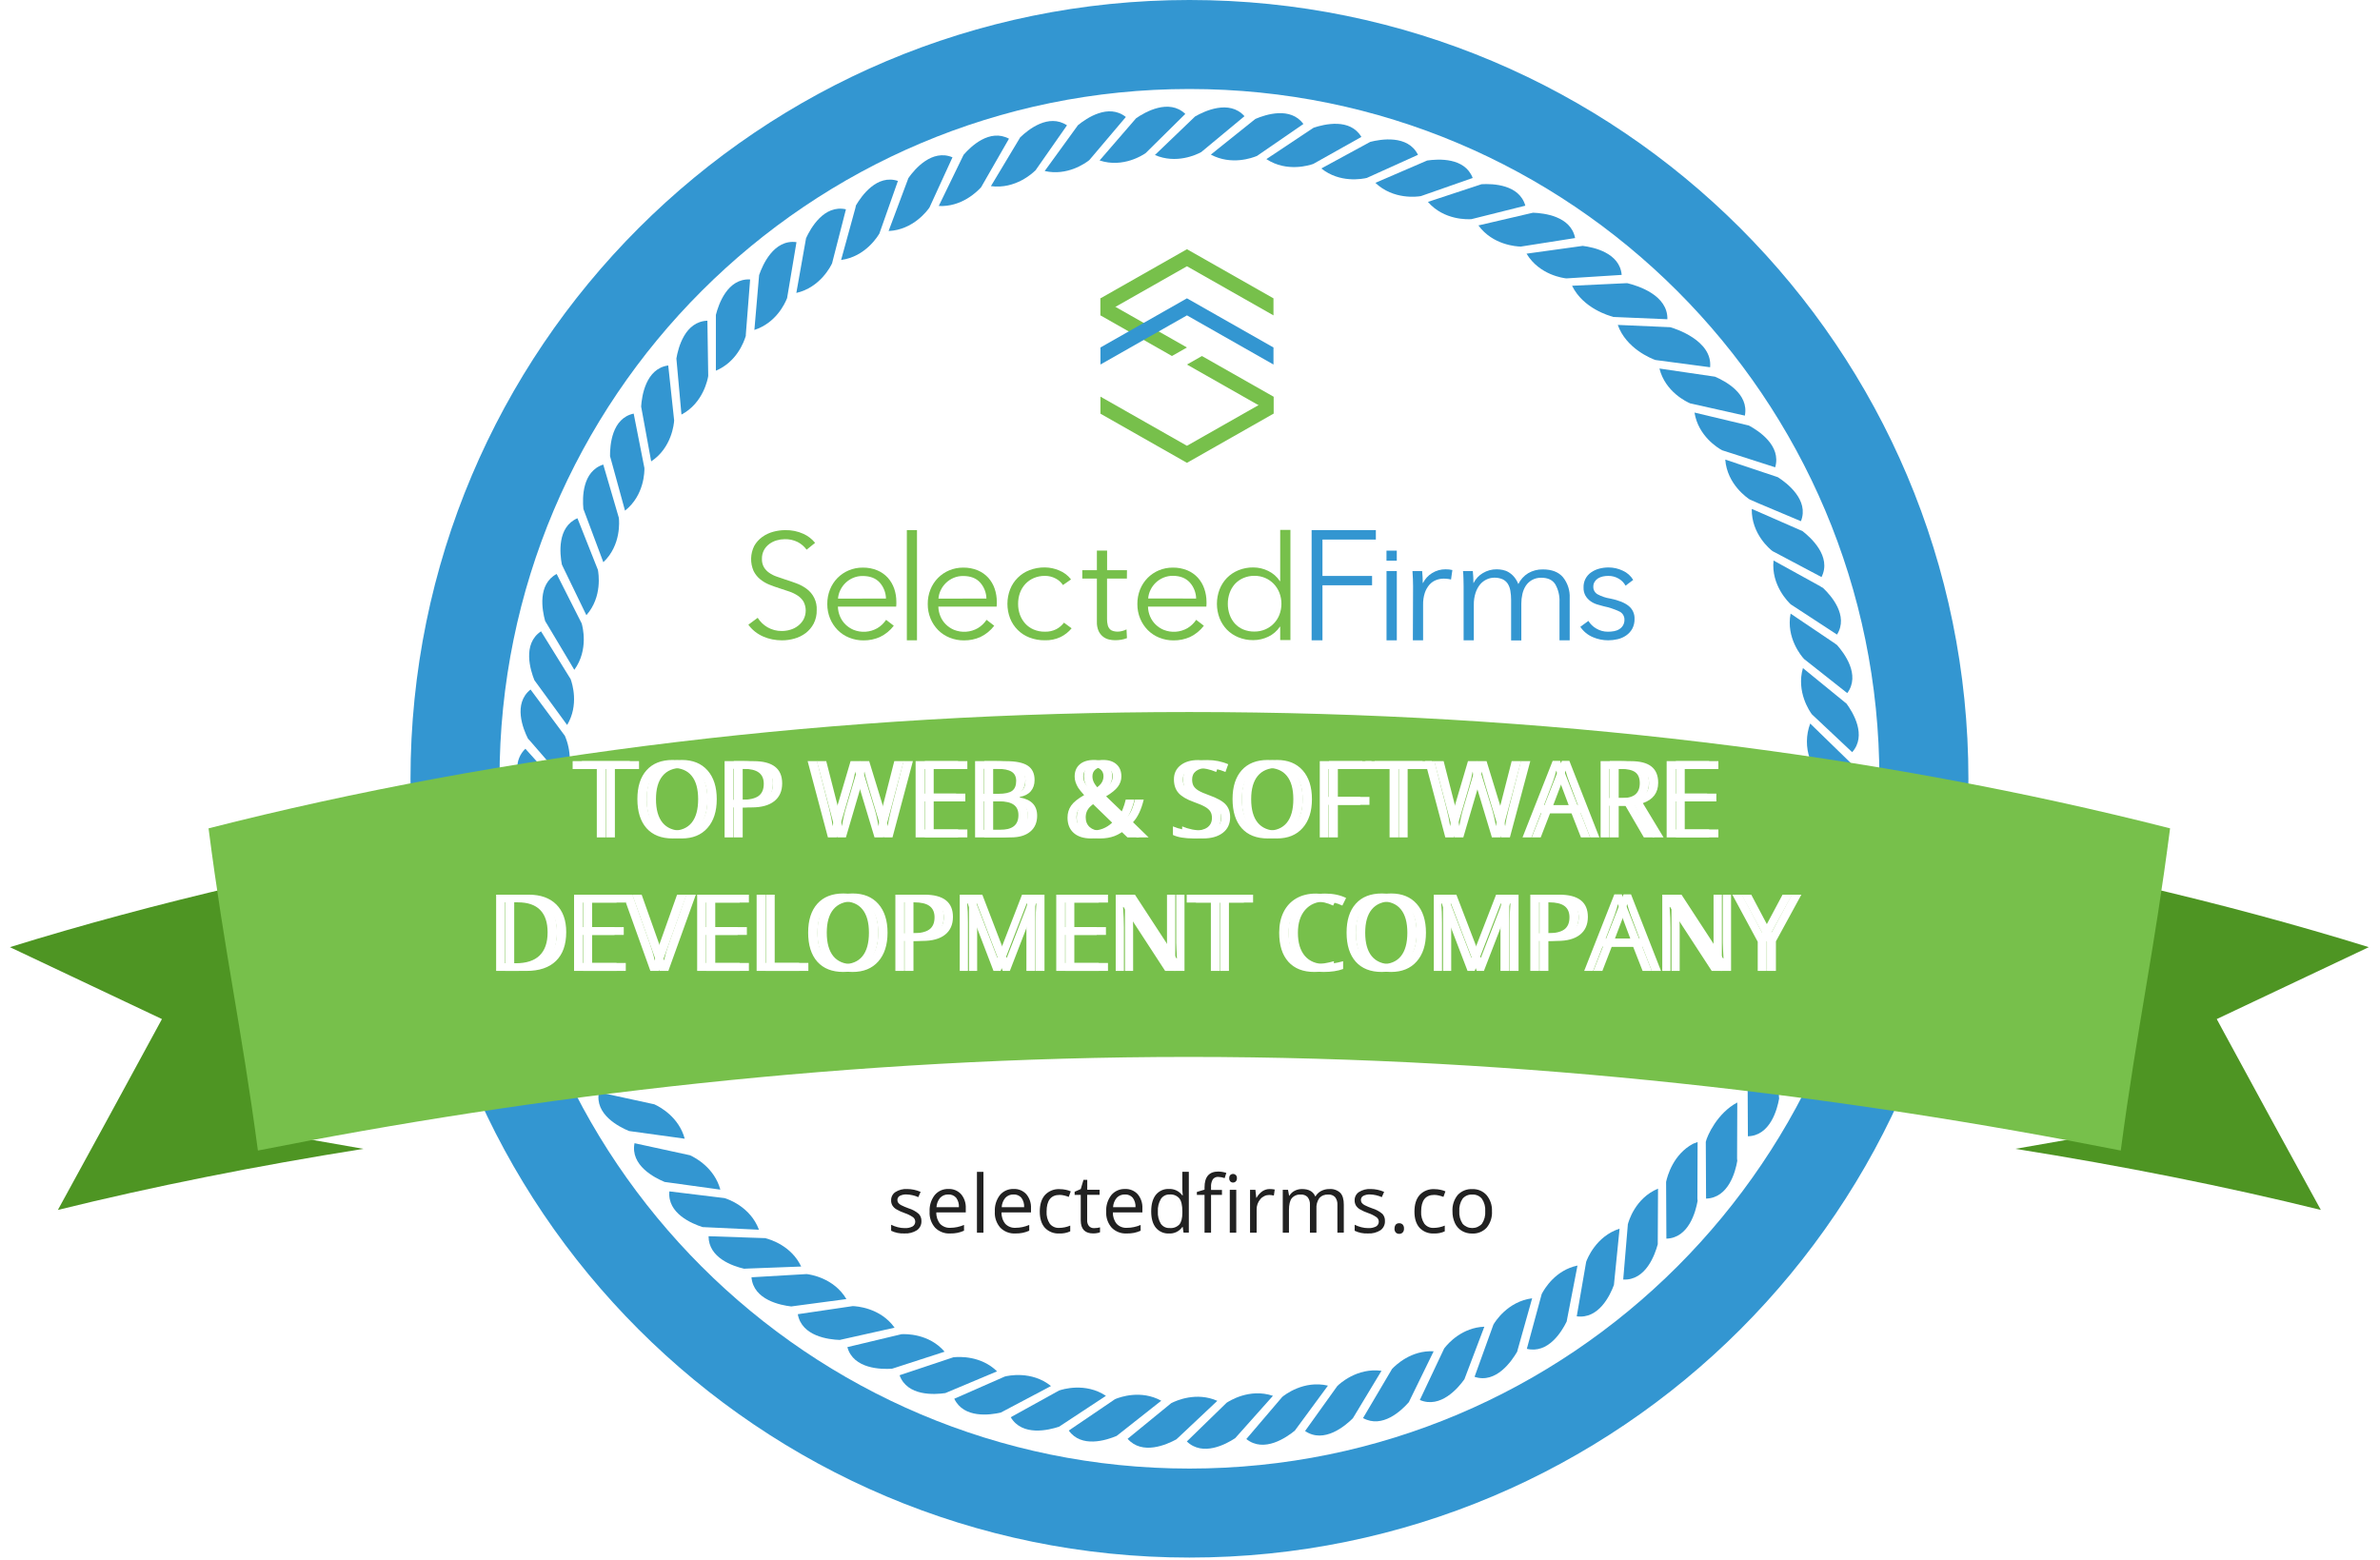 <svg width="183" height="120" viewBox="0 0 183 120" fill="none" xmlns="http://www.w3.org/2000/svg">
<g clip-path="url(#clip0_6033_53302)">
<path d="M91.458 116.365C122.646 116.365 147.93 91.082 147.93 59.894C147.93 28.705 122.646 3.422 91.458 3.422C60.27 3.422 34.986 28.705 34.986 59.894C34.986 91.082 60.27 116.365 91.458 116.365Z" fill="white" stroke="#3396D1" stroke-width="6.845"/>
<path fill-rule="evenodd" clip-rule="evenodd" d="M96.659 11.988L96.679 11.973L100.221 9.534C99.228 8.191 97.341 8.797 96.53 9.145L96.338 9.297L93.102 11.89C94.682 12.733 96.291 12.145 96.659 11.988Z" fill="#3396D1"/>
<path fill-rule="evenodd" clip-rule="evenodd" d="M92.354 11.706L92.377 11.686L95.688 8.937C94.522 7.624 92.578 8.56 91.887 8.96L91.812 9.033L88.801 11.922C90.438 12.63 91.989 11.901 92.344 11.706" fill="#3396D1"/>
<path fill-rule="evenodd" clip-rule="evenodd" d="M109.227 15.085H109.245L113.236 13.687C112.632 12.093 110.579 12.221 109.734 12.345L109.573 12.415L105.753 14.061C107.144 15.388 109.015 15.124 109.227 15.085Z" fill="#3396D1"/>
<path fill-rule="evenodd" clip-rule="evenodd" d="M83.755 12.315L83.8 12.264L86.567 8.997C85.233 7.935 83.546 9.086 82.882 9.63L82.756 9.807L80.328 13.153C82.049 13.541 83.422 12.578 83.755 12.315Z" fill="#3396D1"/>
<path fill-rule="evenodd" clip-rule="evenodd" d="M52.398 31.884C54.091 30.99 54.424 29.125 54.456 28.916L54.392 24.664C52.66 24.726 52.146 26.749 52.008 27.575L52.026 27.766L52.398 31.884Z" fill="#3396D1"/>
<path fill-rule="evenodd" clip-rule="evenodd" d="M113.14 16.854L117.284 15.818C116.823 14.181 114.784 14.117 113.918 14.167L113.716 14.234L109.794 15.527C111.034 16.962 112.894 16.87 113.137 16.854" fill="#3396D1"/>
<path fill-rule="evenodd" clip-rule="evenodd" d="M105.108 13.678L109.03 11.906C108.256 10.337 106.141 10.71 105.361 10.911L105.246 10.973L101.597 12.955C103.014 14.094 104.74 13.768 105.103 13.683" fill="#3396D1"/>
<path fill-rule="evenodd" clip-rule="evenodd" d="M60.519 22.933L60.533 22.852L61.242 18.623C59.488 18.384 58.627 20.405 58.37 21.153L58.36 21.259L58.005 25.374C59.653 24.843 60.345 23.372 60.517 22.933" fill="#3396D1"/>
<path fill-rule="evenodd" clip-rule="evenodd" d="M63.983 20.232L65.045 16.097C63.35 15.72 62.323 17.569 61.979 18.315L61.954 18.455L61.231 22.529C63.077 22.104 63.889 20.451 63.991 20.226" fill="#3396D1"/>
<path fill-rule="evenodd" clip-rule="evenodd" d="M57.345 25.844V25.753L57.678 21.491C55.926 21.398 55.246 23.422 55.045 24.218V28.508C56.64 27.837 57.201 26.304 57.338 25.851" fill="#3396D1"/>
<path fill-rule="evenodd" clip-rule="evenodd" d="M67.625 17.936L69.042 13.915C67.428 13.383 66.248 15.057 65.814 15.796L65.772 15.995L64.673 19.994C66.565 19.741 67.52 18.129 67.632 17.936" fill="#3396D1"/>
<path fill-rule="evenodd" clip-rule="evenodd" d="M75.416 14.434L75.446 14.386L77.581 10.666C76.096 9.876 74.661 11.25 74.091 11.906L73.986 12.122L72.181 15.842C73.926 15.931 75.111 14.752 75.416 14.425" fill="#3396D1"/>
<path fill-rule="evenodd" clip-rule="evenodd" d="M79.601 13.128L79.617 13.107L82.042 9.637C80.625 8.709 79.073 9.958 78.443 10.562L78.319 10.772L76.193 14.315C78.079 14.57 79.433 13.284 79.594 13.121" fill="#3396D1"/>
<path fill-rule="evenodd" clip-rule="evenodd" d="M71.466 15.964L73.237 12.098C71.666 11.44 70.337 12.997 69.848 13.693L68.325 17.767C70.238 17.679 71.336 16.15 71.46 15.971" fill="#3396D1"/>
<path fill-rule="evenodd" clip-rule="evenodd" d="M100.958 12.618L104.678 10.53C103.812 9.068 101.832 9.547 101.01 9.821L100.833 9.935L97.373 12.237C98.959 13.279 100.73 12.694 100.95 12.615" fill="#3396D1"/>
<path fill-rule="evenodd" clip-rule="evenodd" d="M141.846 54.006L138.629 51.381C138.098 53.214 139.175 54.747 139.316 54.934L142.415 57.847C143.559 56.568 142.479 54.794 141.983 54.118L141.846 54.006Z" fill="#3396D1"/>
<path fill-rule="evenodd" clip-rule="evenodd" d="M141.113 49.505L137.681 47.191C137.315 49.059 138.532 50.481 138.691 50.653V50.662L142.037 53.305C143.075 51.905 141.791 50.212 141.244 49.601L141.106 49.505" fill="#3396D1"/>
<path fill-rule="evenodd" clip-rule="evenodd" d="M139.995 45.107L136.369 43.107C136.172 45.015 137.524 46.317 137.685 46.473L137.707 46.489L141.249 48.803C142.163 47.346 140.784 45.791 140.172 45.214L139.995 45.116" fill="#3396D1"/>
<path fill-rule="evenodd" clip-rule="evenodd" d="M39.778 59.112C40.343 59.001 40.909 58.892 41.476 58.785L40.397 57.584C40.191 57.779 40.029 58.017 39.922 58.281C39.815 58.544 39.766 58.828 39.778 59.112Z" fill="#3396D1"/>
<path fill-rule="evenodd" clip-rule="evenodd" d="M142.151 58.528L139.189 55.645C138.858 56.526 138.851 57.497 139.169 58.383C140.278 58.584 141.383 58.792 142.484 59.007C142.416 58.877 142.353 58.762 142.294 58.668L142.151 58.528Z" fill="#3396D1"/>
<path fill-rule="evenodd" clip-rule="evenodd" d="M116.899 18.969L121.111 18.308C120.786 16.618 118.711 16.39 117.879 16.359L117.716 16.395L113.677 17.337C114.784 18.855 116.621 18.954 116.899 18.962" fill="#3396D1"/>
<path fill-rule="evenodd" clip-rule="evenodd" d="M138.479 40.795L134.998 39.27L134.695 39.141C134.66 41.072 136.113 42.253 136.29 42.384L140.058 44.38C140.862 42.786 139.206 41.318 138.586 40.838L138.476 40.79" fill="#3396D1"/>
<path fill-rule="evenodd" clip-rule="evenodd" d="M124.024 24.375L128.206 24.552C128.251 22.704 125.965 21.983 125.136 21.781H125.012L120.878 21.976C121.726 23.726 123.758 24.295 124.024 24.362" fill="#3396D1"/>
<path fill-rule="evenodd" clip-rule="evenodd" d="M120.442 21.411L124.693 21.142C124.546 19.447 122.548 19.016 121.694 18.91L121.492 18.939L117.377 19.509C118.366 21.158 120.233 21.39 120.44 21.411" fill="#3396D1"/>
<path fill-rule="evenodd" clip-rule="evenodd" d="M132.657 35.348C132.8 37.252 134.364 38.302 134.543 38.418L135.275 38.736L138.474 40.084C139.126 38.449 137.385 37.139 136.703 36.701L136.559 36.651L132.662 35.348" fill="#3396D1"/>
<path fill-rule="evenodd" clip-rule="evenodd" d="M127.265 27.684L131.492 28.244C131.689 26.173 128.764 25.261 128.433 25.165L124.392 24.988C125.037 26.811 126.977 27.576 127.269 27.683" fill="#3396D1"/>
<path fill-rule="evenodd" clip-rule="evenodd" d="M129.99 31.034H130.015L134.164 31.964C134.493 30.271 132.646 29.307 131.871 28.971L131.68 28.942L127.595 28.342C128.05 30.145 129.689 30.909 129.983 31.033" fill="#3396D1"/>
<path fill-rule="evenodd" clip-rule="evenodd" d="M132.408 34.625L132.442 34.637L136.495 35.939C136.989 34.26 135.196 33.114 134.468 32.724L134.291 32.683L130.291 31.729C130.582 33.542 132.098 34.456 132.408 34.625Z" fill="#3396D1"/>
<path fill-rule="evenodd" clip-rule="evenodd" d="M88.092 11.773L91.139 8.761C89.884 7.56 88.047 8.616 87.362 9.089L87.257 9.207L84.549 12.339C86.361 12.943 87.915 11.896 88.092 11.773Z" fill="#3396D1"/>
<path fill-rule="evenodd" clip-rule="evenodd" d="M102.828 106.593L100.348 110.055C101.804 111.054 103.45 109.647 104.019 109.079L104.088 108.967L106.224 105.424C104.332 105.169 102.977 106.445 102.821 106.6" fill="#3396D1"/>
<path fill-rule="evenodd" clip-rule="evenodd" d="M98.593 107.433L95.832 110.671C97.19 111.766 98.94 110.537 99.564 110.021L99.656 109.895L102.106 106.565C100.235 106.126 98.761 107.293 98.593 107.433Z" fill="#3396D1"/>
<path fill-rule="evenodd" clip-rule="evenodd" d="M107.018 105.308L106.988 105.361L104.805 109.06C106.291 109.879 107.749 108.495 108.327 107.836L108.428 107.627L110.235 103.923C108.507 103.833 107.321 104.974 107.011 105.308" fill="#3396D1"/>
<path fill-rule="evenodd" clip-rule="evenodd" d="M85.745 107.609H85.73L82.179 110.019C83.142 111.373 85.045 110.776 85.858 110.432L86.047 110.285L89.289 107.725C87.732 106.866 86.113 107.446 85.746 107.6" fill="#3396D1"/>
<path fill-rule="evenodd" clip-rule="evenodd" d="M94.315 107.881L91.257 110.857C92.474 112.036 94.269 111.075 94.977 110.602L95.124 110.437L97.877 107.349C96.06 106.736 94.492 107.769 94.315 107.881Z" fill="#3396D1"/>
<path fill-rule="evenodd" clip-rule="evenodd" d="M111.053 103.688L111 103.799L109.172 107.668C110.766 108.348 112.12 106.749 112.6 106.074L112.656 105.925L114.132 102.033C112.445 102.097 111.377 103.273 111.062 103.682" fill="#3396D1"/>
<path fill-rule="evenodd" clip-rule="evenodd" d="M90.069 107.902L90.012 107.948L86.703 110.653C87.83 111.938 89.715 111.1 90.451 110.696L90.59 110.568L93.601 107.734C91.994 107.025 90.453 107.709 90.058 107.911" fill="#3396D1"/>
<path fill-rule="evenodd" clip-rule="evenodd" d="M81.447 106.932L77.716 108.994C78.602 110.489 80.643 109.986 81.436 109.722L85.036 107.349C83.442 106.286 81.647 106.865 81.447 106.936" fill="#3396D1"/>
<path fill-rule="evenodd" clip-rule="evenodd" d="M130.186 87.961C128.658 88.771 128.204 90.441 128.108 90.896V90.98L128.13 95.26C129.85 95.212 130.383 93.185 130.53 92.358L130.514 92.181L130.53 87.83L130.186 87.961Z" fill="#3396D1"/>
<path fill-rule="evenodd" clip-rule="evenodd" d="M131.16 87.816V87.9L131.181 92.18C132.91 92.132 133.441 90.105 133.581 89.28L133.565 89.103L133.581 84.789C132.054 85.591 131.255 87.358 131.16 87.816Z" fill="#3396D1"/>
<path fill-rule="evenodd" clip-rule="evenodd" d="M134.376 83.025V83.11L134.397 87.388C136.117 87.341 136.652 85.314 136.799 84.487L136.782 84.309L136.799 79.996C135.271 80.8 134.473 82.566 134.376 83.025Z" fill="#3396D1"/>
<path fill-rule="evenodd" clip-rule="evenodd" d="M125.164 94.169V94.202L124.81 98.406C126.555 98.495 127.256 96.473 127.467 95.689V95.543L127.487 91.414C125.715 92.151 125.216 93.963 125.164 94.169Z" fill="#3396D1"/>
<path fill-rule="evenodd" clip-rule="evenodd" d="M114.828 101.876L113.379 105.886C115.041 106.448 116.254 104.646 116.657 103.954L116.69 103.825L117.808 99.848C115.907 100.092 114.938 101.683 114.83 101.871" fill="#3396D1"/>
<path fill-rule="evenodd" clip-rule="evenodd" d="M118.541 99.523L118.521 99.601L117.4 103.734C119.037 104.127 120.077 102.425 120.463 101.635L120.509 101.39L121.294 97.33C119.602 97.684 118.759 99.102 118.541 99.523Z" fill="#3396D1"/>
<path fill-rule="evenodd" clip-rule="evenodd" d="M121.961 97.045L121.237 101.234C122.934 101.463 123.804 99.614 124.096 98.822L124.115 98.63L124.53 94.494C122.711 95.077 122.038 96.827 121.961 97.045Z" fill="#3396D1"/>
<path fill-rule="evenodd" clip-rule="evenodd" d="M50.065 35.486C51.659 34.44 51.824 32.57 51.836 32.336L51.381 28.107C49.652 28.343 49.347 30.469 49.298 31.268L49.324 31.408L50.07 35.482" fill="#3396D1"/>
<path fill-rule="evenodd" clip-rule="evenodd" d="M41.159 52.407L43.607 55.757C44.526 54.225 44.006 52.581 43.871 52.214L43.86 52.202L41.6 48.553C40.139 49.52 40.794 51.582 41.092 52.315L41.159 52.407Z" fill="#3396D1"/>
<path fill-rule="evenodd" clip-rule="evenodd" d="M42.035 47.956L44.16 51.515C45.282 49.965 44.789 48.16 44.724 47.942L42.802 44.141C41.316 44.938 41.686 46.925 41.916 47.758L42.033 47.956" fill="#3396D1"/>
<path fill-rule="evenodd" clip-rule="evenodd" d="M40.711 56.928L42.201 58.645C42.732 58.546 43.274 58.45 43.811 58.354C43.801 57.745 43.672 57.143 43.432 56.583L43.356 56.484L40.794 53.029C39.434 54.112 40.22 56.06 40.594 56.803L40.706 56.928" fill="#3396D1"/>
<path fill-rule="evenodd" clip-rule="evenodd" d="M44.938 39.355L46.391 43.238C47.781 41.925 47.611 40.049 47.583 39.822L46.385 35.728C44.768 36.249 44.773 38.27 44.857 39.139L44.938 39.355Z" fill="#3396D1"/>
<path fill-rule="evenodd" clip-rule="evenodd" d="M48.058 39.272C49.556 38.09 49.556 36.228 49.549 35.996L48.725 31.809C47.044 32.163 46.896 34.236 46.906 35.089L46.958 35.266L48.058 39.272Z" fill="#3396D1"/>
<path fill-rule="evenodd" clip-rule="evenodd" d="M53.058 88.848L52.983 88.832L48.789 87.92C48.456 89.629 50.328 90.577 51.104 90.9L51.271 90.922L55.387 91.491C54.934 89.821 53.485 89.045 53.058 88.848Z" fill="#3396D1"/>
<path fill-rule="evenodd" clip-rule="evenodd" d="M50.319 84.932L50.245 84.914L46.052 84.002C45.719 85.711 47.59 86.659 48.367 86.983L48.532 87.006L52.649 87.575C52.195 85.903 50.746 85.127 50.319 84.932Z" fill="#3396D1"/>
<path fill-rule="evenodd" clip-rule="evenodd" d="M43.284 43.592L45.087 47.312C46.341 45.895 46.015 44.059 45.973 43.825L44.4 39.857C42.828 40.531 43.044 42.587 43.202 43.416L43.284 43.593" fill="#3396D1"/>
<path fill-rule="evenodd" clip-rule="evenodd" d="M73.302 104.385L73.224 104.412L69.168 105.765C69.756 107.391 71.86 107.259 72.687 107.138L72.841 107.073L76.664 105.466C75.424 104.254 73.761 104.334 73.299 104.385" fill="#3396D1"/>
<path fill-rule="evenodd" clip-rule="evenodd" d="M69.315 102.609L65.155 103.603C65.614 105.294 67.777 105.317 68.583 105.264L68.7 105.229L72.631 103.955C71.43 102.55 69.619 102.589 69.315 102.609Z" fill="#3396D1"/>
<path fill-rule="evenodd" clip-rule="evenodd" d="M77.271 105.86L73.374 107.573C74.109 109.107 76.123 108.826 76.957 108.636L77.147 108.533L80.812 106.595C79.311 105.385 77.473 105.811 77.269 105.862" fill="#3396D1"/>
<path fill-rule="evenodd" clip-rule="evenodd" d="M55.71 92.142L51.468 91.625C51.306 93.32 53.195 94.105 54.019 94.371L54.228 94.381L58.357 94.574C57.689 92.78 55.928 92.208 55.71 92.142Z" fill="#3396D1"/>
<path fill-rule="evenodd" clip-rule="evenodd" d="M65.566 100.449L61.343 101.071C61.646 102.78 63.734 103.02 64.567 103.051L64.73 103.014L68.786 102.107C67.681 100.559 65.819 100.456 65.575 100.449" fill="#3396D1"/>
<path fill-rule="evenodd" clip-rule="evenodd" d="M62.034 97.984L57.782 98.232C57.933 99.984 60.046 100.385 60.843 100.475L60.965 100.457L65.081 99.908C64.112 98.266 62.259 98.011 62.034 97.986" fill="#3396D1"/>
<path fill-rule="evenodd" clip-rule="evenodd" d="M58.846 95.219H58.766L54.482 95.074C54.482 96.748 56.36 97.377 57.214 97.574L57.467 97.561L61.602 97.405C60.868 95.841 59.299 95.34 58.846 95.223" fill="#3396D1"/>
<path d="M97.919 22.945L91.266 19.166L84.614 22.945V24.255L91.266 20.477L97.919 24.255V22.945Z" fill="#77C04B"/>
<path d="M90.112 27.379L91.266 26.724L84.614 22.943V24.254L90.112 27.379Z" fill="#77C04B"/>
<path d="M97.919 31.815V30.504L92.418 27.381L91.265 28.036L97.919 31.815Z" fill="#77C04B"/>
<path d="M97.919 31.815L91.266 35.595L84.614 31.815V30.504L91.266 34.284L97.919 30.504V31.815Z" fill="#77C04B"/>
<path d="M97.919 26.724L91.266 22.943L84.614 26.724V28.035L91.266 24.254L97.919 28.035V26.724Z" fill="#3396D1"/>
<path d="M62.022 42.275C61.843 42.03 61.609 41.829 61.34 41.688C61.028 41.532 60.682 41.456 60.333 41.467C60.125 41.468 59.919 41.498 59.72 41.557C59.515 41.616 59.323 41.71 59.153 41.837C58.983 41.962 58.842 42.123 58.742 42.308C58.633 42.516 58.58 42.747 58.586 42.981C58.577 43.204 58.629 43.424 58.736 43.619C58.837 43.788 58.973 43.934 59.135 44.046C59.31 44.169 59.5 44.266 59.702 44.337C59.914 44.413 60.136 44.489 60.368 44.565C60.654 44.655 60.941 44.753 61.231 44.861C61.51 44.962 61.773 45.102 62.012 45.277C62.27 45.464 62.478 45.712 62.615 45.999C62.753 46.287 62.816 46.605 62.798 46.923C62.808 47.285 62.726 47.644 62.561 47.966C62.411 48.248 62.202 48.495 61.948 48.689C61.691 48.882 61.4 49.025 61.091 49.111C60.777 49.201 60.452 49.247 60.125 49.247C59.877 49.246 59.629 49.222 59.385 49.174C59.141 49.126 58.903 49.051 58.676 48.951C58.453 48.853 58.243 48.726 58.051 48.575C57.858 48.422 57.687 48.244 57.542 48.044L58.26 47.513C58.447 47.811 58.702 48.059 59.006 48.237C59.348 48.436 59.738 48.537 60.134 48.528C60.35 48.526 60.565 48.493 60.772 48.43C60.983 48.369 61.181 48.268 61.356 48.134C61.53 48.001 61.675 47.834 61.783 47.644C61.894 47.431 61.952 47.194 61.952 46.955C61.952 46.715 61.894 46.478 61.783 46.266C61.671 46.085 61.521 45.93 61.344 45.812C61.146 45.681 60.931 45.575 60.706 45.498C60.467 45.415 60.217 45.332 59.955 45.249C59.693 45.166 59.424 45.072 59.156 44.964C58.9 44.862 58.661 44.721 58.448 44.547C58.238 44.374 58.066 44.158 57.945 43.915C57.811 43.61 57.746 43.28 57.754 42.947C57.762 42.614 57.843 42.287 57.991 41.989C58.144 41.715 58.356 41.478 58.611 41.295C58.866 41.112 59.152 40.977 59.456 40.896C59.753 40.814 60.061 40.772 60.37 40.771C60.858 40.758 61.343 40.858 61.787 41.061C62.132 41.219 62.435 41.455 62.673 41.75L62.022 42.275Z" fill="#77C04B"/>
<path d="M68.123 46.032C68.114 45.573 67.94 45.133 67.633 44.792C67.328 44.462 66.895 44.298 66.332 44.298C66.083 44.295 65.835 44.343 65.604 44.439C65.169 44.622 64.816 44.959 64.612 45.385C64.512 45.59 64.452 45.812 64.435 46.039L68.123 46.032ZM68.921 46.283V46.461C68.92 46.525 68.915 46.59 68.908 46.654H64.426C64.433 46.913 64.488 47.168 64.589 47.407C64.685 47.637 64.826 47.846 65.004 48.021C65.184 48.198 65.395 48.339 65.627 48.438C65.922 48.556 66.24 48.607 66.558 48.585C66.875 48.563 67.183 48.47 67.459 48.312C67.729 48.15 67.96 47.931 68.134 47.669L68.724 48.124C68.443 48.492 68.078 48.789 67.661 48.99C67.266 49.165 66.839 49.254 66.407 49.251C66.025 49.255 65.646 49.183 65.293 49.04C64.96 48.907 64.659 48.708 64.407 48.453C64.158 48.198 63.96 47.898 63.824 47.568C63.68 47.214 63.608 46.834 63.611 46.452C63.608 46.07 63.678 45.691 63.819 45.336C63.951 45.005 64.147 44.704 64.396 44.45C64.643 44.199 64.938 44 65.263 43.864C65.602 43.722 65.968 43.65 66.336 43.653C66.72 43.646 67.102 43.717 67.457 43.864C67.764 43.992 68.04 44.187 68.265 44.432C68.483 44.676 68.65 44.961 68.756 45.27C68.867 45.596 68.923 45.939 68.921 46.283Z" fill="#77C04B"/>
<path d="M70.508 49.244H69.728V40.768H70.508V49.244Z" fill="#77C04B"/>
<path d="M75.847 46.032C75.837 45.573 75.663 45.133 75.356 44.792C75.052 44.462 74.618 44.298 74.056 44.298C73.806 44.295 73.558 44.343 73.328 44.439C72.892 44.622 72.539 44.959 72.336 45.385C72.235 45.59 72.175 45.812 72.159 46.039L75.847 46.032ZM76.644 46.283V46.461C76.643 46.525 76.639 46.59 76.632 46.654H72.15C72.157 46.913 72.212 47.168 72.313 47.407C72.409 47.637 72.55 47.846 72.728 48.021C72.907 48.198 73.119 48.339 73.351 48.438C73.646 48.556 73.964 48.607 74.281 48.585C74.599 48.563 74.907 48.47 75.183 48.312C75.453 48.15 75.683 47.931 75.858 47.669L76.448 48.124C76.166 48.492 75.802 48.789 75.385 48.99C74.99 49.165 74.562 49.254 74.13 49.251C73.749 49.255 73.37 49.183 73.016 49.04C72.684 48.907 72.382 48.708 72.13 48.453C71.881 48.198 71.683 47.898 71.548 47.568C71.404 47.214 71.331 46.834 71.335 46.452C71.331 46.07 71.402 45.691 71.542 45.336C71.675 45.005 71.871 44.704 72.12 44.45C72.367 44.199 72.661 44 72.986 43.864C73.326 43.722 73.691 43.65 74.06 43.653C74.444 43.646 74.826 43.717 75.181 43.864C75.488 43.992 75.764 44.187 75.989 44.432C76.207 44.676 76.374 44.961 76.479 45.27C76.591 45.596 76.646 45.939 76.644 46.283Z" fill="#77C04B"/>
<path d="M81.732 44.994C81.589 44.778 81.392 44.604 81.161 44.487C80.91 44.355 80.63 44.287 80.347 44.289C80.054 44.285 79.764 44.341 79.495 44.454C79.248 44.559 79.026 44.714 78.843 44.909C78.659 45.107 78.518 45.339 78.426 45.593C78.329 45.865 78.28 46.152 78.283 46.441C78.28 46.729 78.329 47.014 78.426 47.285C78.519 47.534 78.658 47.764 78.835 47.961C79.016 48.157 79.237 48.312 79.482 48.416C79.752 48.53 80.043 48.586 80.336 48.581C80.643 48.593 80.947 48.526 81.222 48.388C81.452 48.266 81.652 48.095 81.81 47.887L82.398 48.321C82.166 48.602 81.877 48.831 81.549 48.992C81.173 49.168 80.76 49.254 80.345 49.242C79.939 49.248 79.535 49.177 79.156 49.031C78.819 48.902 78.513 48.705 78.257 48.451C78.001 48.197 77.8 47.893 77.668 47.557C77.392 46.839 77.392 46.044 77.668 45.325C77.8 44.989 78 44.685 78.257 44.431C78.513 44.176 78.819 43.979 79.156 43.85C79.535 43.705 79.939 43.633 80.345 43.639C80.724 43.643 81.099 43.722 81.447 43.873C81.805 44.017 82.117 44.255 82.352 44.562L81.732 44.994Z" fill="#77C04B"/>
<path d="M86.648 44.498H85.121V47.605C85.117 47.77 85.136 47.935 85.179 48.094C85.209 48.208 85.267 48.312 85.347 48.397C85.422 48.466 85.514 48.514 85.613 48.537C85.719 48.565 85.827 48.578 85.936 48.578C86.051 48.576 86.166 48.561 86.278 48.532C86.396 48.502 86.51 48.459 86.619 48.406L86.653 49.077C86.513 49.131 86.367 49.172 86.219 49.198C86.057 49.225 85.893 49.238 85.728 49.237C85.573 49.236 85.417 49.217 85.266 49.18C85.102 49.142 84.947 49.068 84.814 48.964C84.668 48.849 84.551 48.7 84.472 48.532C84.375 48.305 84.33 48.06 84.34 47.814V44.498H83.218V43.85H84.34V42.346H85.126V43.85H86.653L86.648 44.498Z" fill="#77C04B"/>
<path d="M91.972 46.032C91.963 45.573 91.788 45.133 91.481 44.792C91.177 44.462 90.75 44.285 90.181 44.285C89.932 44.282 89.685 44.331 89.455 44.427C89.018 44.609 88.664 44.946 88.461 45.373C88.361 45.577 88.3 45.799 88.284 46.027L91.972 46.032ZM92.769 46.283V46.461C92.769 46.525 92.765 46.59 92.757 46.654H88.27C88.275 46.913 88.33 47.168 88.431 47.407C88.528 47.637 88.669 47.846 88.847 48.021C89.027 48.199 89.238 48.34 89.471 48.438C89.766 48.556 90.083 48.607 90.4 48.585C90.717 48.563 91.025 48.47 91.301 48.312C91.571 48.15 91.802 47.931 91.976 47.669L92.566 48.124C92.284 48.492 91.92 48.789 91.503 48.99C91.108 49.165 90.68 49.254 90.249 49.251C89.867 49.255 89.488 49.183 89.134 49.04C88.802 48.907 88.501 48.707 88.249 48.453C87.999 48.198 87.802 47.898 87.666 47.568C87.522 47.214 87.45 46.834 87.453 46.452C87.449 46.07 87.52 45.691 87.66 45.336C87.793 45.005 87.989 44.704 88.238 44.45C88.485 44.199 88.779 44 89.104 43.864C89.444 43.722 89.809 43.65 90.178 43.653C90.562 43.646 90.944 43.717 91.299 43.864C91.606 43.992 91.882 44.187 92.107 44.432C92.325 44.676 92.492 44.961 92.597 45.27C92.711 45.596 92.769 45.938 92.769 46.283Z" fill="#77C04B"/>
<path d="M98.413 48.196C98.189 48.531 97.878 48.799 97.513 48.97C97.156 49.141 96.766 49.23 96.37 49.23C95.977 49.237 95.587 49.163 95.222 49.014C94.89 48.88 94.588 48.68 94.337 48.424C94.092 48.169 93.9 47.868 93.772 47.538C93.502 46.828 93.502 46.044 93.772 45.333C93.9 45.003 94.092 44.702 94.337 44.447C94.589 44.192 94.89 43.991 95.222 43.856C95.587 43.708 95.977 43.634 96.37 43.64C96.767 43.641 97.157 43.732 97.513 43.907C97.88 44.083 98.191 44.356 98.413 44.697H98.436V40.754H99.222V49.223H98.436V48.196H98.413ZM94.408 46.433C94.406 46.718 94.453 47 94.546 47.269C94.633 47.52 94.769 47.752 94.944 47.951C95.123 48.148 95.341 48.303 95.586 48.407C95.86 48.52 96.155 48.577 96.452 48.571C96.737 48.574 97.02 48.518 97.283 48.407C97.53 48.301 97.755 48.148 97.942 47.954C98.129 47.761 98.276 47.532 98.374 47.282C98.582 46.736 98.582 46.132 98.374 45.586C98.275 45.333 98.127 45.101 97.94 44.904C97.754 44.71 97.53 44.555 97.283 44.449C97.02 44.338 96.737 44.282 96.452 44.284C96.154 44.281 95.859 44.342 95.586 44.462C95.342 44.569 95.124 44.726 94.944 44.922C94.769 45.122 94.634 45.355 94.546 45.606C94.453 45.872 94.406 46.151 94.408 46.433Z" fill="#77C04B"/>
<path d="M101.685 49.244H100.852V40.768H105.791V41.496H101.685V44.294H105.5V45.012H101.685V49.244Z" fill="#3396D1"/>
<path d="M107.402 49.246H106.611V43.917H107.402V49.246ZM106.608 42.348H107.4V43.122H106.608V42.348Z" fill="#3396D1"/>
<path d="M108.652 45.093C108.652 44.949 108.652 44.763 108.64 44.535C108.627 44.306 108.62 44.102 108.606 43.92H109.35C109.366 44.065 109.377 44.224 109.385 44.398C109.394 44.572 109.396 44.717 109.396 44.83H109.419C109.575 44.518 109.816 44.256 110.113 44.074C110.425 43.879 110.786 43.779 111.153 43.783C111.244 43.783 111.334 43.787 111.424 43.796C111.509 43.804 111.592 43.819 111.674 43.84L111.57 44.57C111.494 44.547 111.416 44.532 111.338 44.524C111.231 44.508 111.123 44.501 111.015 44.501C110.809 44.5 110.605 44.538 110.413 44.614C110.219 44.69 110.047 44.812 109.91 44.968C109.753 45.152 109.632 45.364 109.555 45.594C109.461 45.889 109.416 46.199 109.423 46.51V49.246H108.636L108.652 45.093Z" fill="#3396D1"/>
<path d="M113.309 44.83C113.467 44.515 113.713 44.252 114.017 44.074C114.338 43.881 114.706 43.78 115.08 43.783C115.234 43.784 115.387 43.8 115.537 43.829C115.7 43.861 115.857 43.921 116 44.007C116.157 44.101 116.297 44.221 116.416 44.361C116.555 44.528 116.666 44.716 116.745 44.919C116.913 44.574 117.175 44.283 117.502 44.083C117.847 43.882 118.24 43.782 118.639 43.792C119.325 43.792 119.84 43.993 120.182 44.396C120.541 44.847 120.724 45.414 120.696 45.99V49.246H119.911V46.299C119.933 45.826 119.823 45.357 119.592 44.944C119.381 44.603 119.02 44.432 118.512 44.432C118.26 44.425 118.011 44.487 117.791 44.609C117.599 44.718 117.436 44.872 117.316 45.057C117.193 45.251 117.106 45.465 117.057 45.689C117.002 45.928 116.975 46.172 116.976 46.417V49.252H116.191V46.139C116.193 45.902 116.173 45.665 116.132 45.431C116.102 45.239 116.033 45.055 115.931 44.89C115.832 44.741 115.694 44.623 115.532 44.548C115.328 44.462 115.107 44.421 114.885 44.428C114.691 44.43 114.5 44.473 114.324 44.554C114.129 44.643 113.955 44.773 113.815 44.935C113.658 45.127 113.538 45.347 113.461 45.583C113.363 45.883 113.317 46.196 113.323 46.511V49.246H112.538V45.092C112.538 44.948 112.535 44.762 112.528 44.534C112.528 44.308 112.508 44.102 112.492 43.92H113.247C113.263 44.065 113.273 44.224 113.282 44.398C113.291 44.572 113.293 44.717 113.293 44.83H113.309Z" fill="#3396D1"/>
<path d="M124.99 45.042C124.867 44.815 124.683 44.627 124.458 44.5C124.215 44.358 123.938 44.285 123.656 44.291C123.516 44.291 123.376 44.305 123.24 44.335C123.108 44.362 122.983 44.413 122.869 44.484C122.764 44.55 122.675 44.64 122.611 44.746C122.543 44.859 122.508 44.989 122.512 45.121C122.507 45.237 122.534 45.351 122.589 45.452C122.644 45.553 122.725 45.638 122.823 45.697C123.129 45.865 123.462 45.978 123.807 46.032C124.447 46.161 124.919 46.349 125.224 46.597C125.373 46.715 125.492 46.867 125.571 47.04C125.651 47.213 125.688 47.403 125.681 47.593C125.69 47.86 125.629 48.125 125.504 48.361C125.388 48.565 125.227 48.74 125.034 48.873C124.837 49.009 124.616 49.106 124.382 49.159C124.141 49.215 123.895 49.244 123.647 49.244C123.238 49.243 122.833 49.158 122.458 48.994C122.074 48.828 121.745 48.555 121.511 48.207L122.134 47.752C122.284 47.999 122.495 48.203 122.747 48.344C123.015 48.503 123.321 48.585 123.633 48.583C123.796 48.584 123.958 48.569 124.118 48.539C124.262 48.513 124.399 48.459 124.522 48.379C124.636 48.305 124.732 48.206 124.8 48.089C124.874 47.954 124.91 47.803 124.905 47.649C124.906 47.515 124.868 47.383 124.795 47.271C124.722 47.158 124.617 47.07 124.494 47.017C124.115 46.841 123.718 46.709 123.309 46.626C123.148 46.587 122.976 46.539 122.795 46.482C122.615 46.426 122.445 46.342 122.292 46.232C122.137 46.122 122.008 45.98 121.911 45.816C121.804 45.625 121.752 45.408 121.761 45.189C121.751 44.958 121.8 44.728 121.904 44.522C122.009 44.316 122.164 44.14 122.356 44.011C122.544 43.883 122.753 43.788 122.974 43.731C123.205 43.671 123.443 43.641 123.683 43.641C124.062 43.641 124.437 43.727 124.779 43.89C125.112 44.039 125.391 44.286 125.578 44.599L124.99 45.042Z" fill="#3396D1"/>
<path d="M70.849 93.905C70.855 94.042 70.827 94.179 70.767 94.303C70.707 94.426 70.617 94.533 70.505 94.613C70.218 94.794 69.882 94.881 69.543 94.861C69.191 94.879 68.839 94.808 68.521 94.654V94.192C68.684 94.273 68.855 94.337 69.031 94.381C69.205 94.427 69.383 94.45 69.563 94.45C69.77 94.462 69.978 94.418 70.163 94.325C70.224 94.289 70.274 94.239 70.311 94.179C70.348 94.12 70.369 94.052 70.373 93.982C70.378 93.912 70.365 93.842 70.336 93.778C70.307 93.715 70.263 93.659 70.208 93.616C70.007 93.477 69.787 93.368 69.556 93.292C69.328 93.215 69.109 93.114 68.902 92.992C68.785 92.919 68.686 92.82 68.613 92.702C68.547 92.583 68.515 92.449 68.519 92.314C68.516 92.189 68.544 92.065 68.601 91.954C68.658 91.842 68.743 91.747 68.847 91.678C69.115 91.508 69.429 91.426 69.745 91.444C70.104 91.445 70.458 91.519 70.787 91.662L70.61 92.068C70.326 91.941 70.02 91.872 69.71 91.862C69.526 91.851 69.342 91.89 69.178 91.974C69.125 92.005 69.08 92.049 69.049 92.103C69.018 92.157 69.001 92.218 69.001 92.28C68.999 92.361 69.023 92.441 69.069 92.507C69.128 92.58 69.203 92.641 69.287 92.684C69.474 92.778 69.666 92.859 69.864 92.929C70.15 93.015 70.416 93.16 70.643 93.354C70.712 93.427 70.766 93.514 70.801 93.609C70.836 93.703 70.853 93.804 70.849 93.905ZM73.054 94.863C72.841 94.874 72.629 94.84 72.43 94.763C72.231 94.686 72.051 94.568 71.901 94.417C71.601 94.076 71.449 93.63 71.478 93.177C71.453 92.721 71.593 92.272 71.871 91.91C71.999 91.756 72.161 91.634 72.343 91.552C72.526 91.471 72.725 91.433 72.925 91.441C73.108 91.432 73.291 91.464 73.461 91.534C73.63 91.605 73.782 91.712 73.905 91.848C74.153 92.15 74.279 92.534 74.259 92.925V93.24H71.995C71.981 93.562 72.085 93.877 72.289 94.126C72.39 94.23 72.513 94.31 72.648 94.362C72.783 94.414 72.927 94.436 73.072 94.427C73.434 94.425 73.792 94.35 74.124 94.206V94.65C73.964 94.722 73.796 94.776 73.625 94.813C73.437 94.85 73.246 94.866 73.054 94.863ZM72.918 91.864C72.8 91.859 72.683 91.879 72.573 91.924C72.464 91.969 72.366 92.036 72.285 92.123C72.117 92.325 72.019 92.577 72.007 92.84H73.731C73.748 92.581 73.673 92.325 73.52 92.115C73.446 92.031 73.353 91.964 73.248 91.92C73.144 91.876 73.031 91.857 72.918 91.864ZM75.618 94.803H75.118V90.123H75.618V94.803ZM78.069 94.863C77.856 94.874 77.643 94.84 77.444 94.763C77.245 94.686 77.064 94.568 76.914 94.417C76.616 94.075 76.464 93.629 76.493 93.177C76.469 92.721 76.607 92.272 76.884 91.91C77.012 91.756 77.174 91.634 77.357 91.553C77.539 91.471 77.738 91.433 77.938 91.441C78.122 91.431 78.305 91.463 78.475 91.534C78.644 91.604 78.796 91.712 78.919 91.848C79.168 92.15 79.294 92.534 79.274 92.925V93.24H77.01C76.995 93.561 77.099 93.877 77.302 94.126C77.404 94.23 77.526 94.31 77.662 94.362C77.797 94.414 77.942 94.436 78.087 94.427C78.449 94.425 78.807 94.35 79.139 94.206V94.65C78.978 94.722 78.81 94.776 78.638 94.813C78.451 94.85 78.26 94.866 78.069 94.863ZM77.933 91.864C77.815 91.859 77.698 91.879 77.588 91.924C77.479 91.969 77.381 92.036 77.3 92.123C77.131 92.324 77.033 92.577 77.022 92.84H78.746C78.763 92.581 78.688 92.325 78.535 92.115C78.46 92.031 78.367 91.964 78.263 91.921C78.159 91.877 78.046 91.858 77.933 91.864ZM81.449 94.863C81.243 94.875 81.038 94.842 80.846 94.766C80.655 94.69 80.482 94.573 80.34 94.424C80.079 94.13 79.949 93.716 79.949 93.184C79.949 92.631 80.082 92.206 80.347 91.905C80.492 91.751 80.668 91.63 80.865 91.552C81.061 91.474 81.272 91.44 81.483 91.453C81.642 91.453 81.802 91.471 81.957 91.504C82.087 91.529 82.212 91.57 82.331 91.625L82.177 92.05C82.062 92.004 81.944 91.967 81.823 91.94C81.71 91.912 81.594 91.897 81.478 91.896C80.808 91.896 80.473 92.323 80.473 93.177C80.452 93.506 80.537 93.834 80.718 94.11C80.803 94.219 80.914 94.305 81.041 94.362C81.167 94.418 81.306 94.443 81.444 94.434C81.735 94.431 82.023 94.371 82.291 94.257V94.7C82.027 94.82 81.739 94.876 81.449 94.863ZM84.129 94.452C84.215 94.452 84.301 94.445 84.386 94.433C84.452 94.422 84.517 94.409 84.581 94.392V94.771C84.504 94.802 84.424 94.823 84.342 94.835C84.248 94.851 84.152 94.859 84.057 94.859C83.419 94.859 83.1 94.524 83.1 93.853V91.894H82.629V91.655L83.1 91.446L83.311 90.737H83.6V91.501H84.549V91.889H83.593V93.837C83.582 94.002 83.632 94.165 83.734 94.294C83.784 94.349 83.846 94.391 83.914 94.418C83.982 94.445 84.056 94.457 84.129 94.452ZM86.632 94.863C86.42 94.874 86.207 94.841 86.008 94.764C85.809 94.687 85.629 94.57 85.479 94.418C85.18 94.077 85.028 93.631 85.056 93.178C85.031 92.723 85.171 92.273 85.449 91.912C85.577 91.758 85.739 91.636 85.921 91.555C86.104 91.473 86.303 91.435 86.503 91.442C86.687 91.433 86.87 91.465 87.04 91.536C87.209 91.606 87.361 91.713 87.484 91.85C87.732 92.152 87.859 92.536 87.839 92.927V93.242H85.573C85.559 93.564 85.663 93.879 85.867 94.128C85.968 94.231 86.091 94.312 86.226 94.364C86.361 94.415 86.506 94.438 86.65 94.429C87.013 94.427 87.371 94.352 87.704 94.208V94.652C87.543 94.724 87.375 94.778 87.203 94.815C87.015 94.851 86.824 94.867 86.632 94.863ZM86.498 91.864C86.38 91.859 86.262 91.879 86.152 91.924C86.043 91.968 85.944 92.036 85.864 92.123C85.695 92.325 85.597 92.577 85.585 92.84H87.309C87.326 92.581 87.251 92.325 87.098 92.115C87.024 92.031 86.931 91.964 86.827 91.92C86.723 91.877 86.61 91.858 86.498 91.864ZM90.941 94.362H90.912C90.797 94.527 90.642 94.66 90.461 94.748C90.279 94.836 90.079 94.876 89.878 94.863C89.687 94.872 89.496 94.836 89.322 94.759C89.147 94.681 88.993 94.564 88.871 94.417C88.632 94.121 88.517 93.708 88.517 93.159C88.517 92.61 88.638 92.193 88.871 91.892C88.992 91.743 89.145 91.625 89.32 91.546C89.494 91.468 89.685 91.431 89.876 91.441C90.074 91.43 90.272 91.469 90.452 91.554C90.632 91.639 90.787 91.768 90.905 91.928H90.944L90.923 91.69L90.91 91.46V90.117H91.41V94.797H91.004L90.941 94.362ZM89.941 94.445C90.078 94.457 90.216 94.439 90.344 94.391C90.473 94.343 90.589 94.266 90.684 94.167C90.836 93.983 90.912 93.683 90.912 93.269V93.164C90.912 92.697 90.836 92.364 90.68 92.163C90.588 92.058 90.473 91.977 90.344 91.925C90.215 91.873 90.075 91.852 89.936 91.864C89.804 91.858 89.672 91.886 89.555 91.946C89.437 92.006 89.336 92.096 89.263 92.206C89.091 92.497 89.009 92.832 89.029 93.169C89.007 93.504 89.088 93.837 89.261 94.124C89.338 94.231 89.441 94.316 89.56 94.372C89.679 94.428 89.81 94.453 89.941 94.445ZM93.957 91.894H93.118V94.803H92.618V91.894H92.028V91.669L92.618 91.492V91.315C92.618 90.504 92.972 90.098 93.681 90.1C93.889 90.105 94.096 90.14 94.294 90.204L94.165 90.605C94.006 90.548 93.84 90.517 93.672 90.511C93.592 90.505 93.512 90.519 93.439 90.552C93.366 90.584 93.303 90.635 93.254 90.698C93.149 90.882 93.101 91.092 93.118 91.302V91.515H93.957V91.894ZM95.057 94.803H94.559V91.506H95.057V94.803ZM94.517 90.613C94.513 90.568 94.519 90.522 94.533 90.479C94.547 90.436 94.57 90.396 94.6 90.362C94.658 90.31 94.732 90.281 94.809 90.281C94.887 90.281 94.961 90.31 95.018 90.362C95.05 90.395 95.074 90.434 95.089 90.477C95.104 90.52 95.11 90.566 95.107 90.612C95.11 90.657 95.104 90.703 95.089 90.747C95.074 90.79 95.05 90.83 95.018 90.863C94.962 90.916 94.887 90.946 94.809 90.946C94.732 90.946 94.657 90.916 94.6 90.863C94.571 90.829 94.548 90.789 94.534 90.746C94.519 90.704 94.514 90.658 94.517 90.613ZM97.621 91.446C97.753 91.445 97.886 91.457 98.016 91.483L97.947 91.945C97.83 91.918 97.712 91.903 97.592 91.901C97.461 91.901 97.332 91.93 97.214 91.987C97.096 92.043 96.991 92.124 96.909 92.225C96.716 92.45 96.614 92.739 96.623 93.035V94.806H96.117V91.506H96.529L96.595 92.114H96.62C96.727 91.917 96.878 91.747 97.061 91.618C97.226 91.506 97.421 91.446 97.621 91.446ZM102.834 94.803V92.659C102.848 92.447 102.785 92.237 102.657 92.068C102.59 91.998 102.508 91.944 102.418 91.91C102.327 91.876 102.23 91.863 102.134 91.871C102.007 91.86 101.878 91.879 101.759 91.925C101.639 91.971 101.532 92.044 101.445 92.138C101.278 92.379 101.199 92.67 101.222 92.962V94.803H100.722V92.659C100.736 92.447 100.673 92.237 100.545 92.068C100.477 91.997 100.394 91.943 100.302 91.909C100.21 91.875 100.111 91.862 100.014 91.871C99.885 91.86 99.756 91.88 99.636 91.929C99.517 91.978 99.41 92.055 99.326 92.153C99.181 92.33 99.109 92.647 99.109 93.074V94.803H98.632V91.506H99.038L99.119 91.958H99.142C99.238 91.798 99.376 91.668 99.541 91.582C99.719 91.49 99.918 91.443 100.118 91.446C100.634 91.446 100.97 91.634 101.128 92.006H101.153C101.254 91.832 101.402 91.69 101.58 91.597C101.777 91.494 101.996 91.442 102.217 91.446C102.369 91.434 102.522 91.453 102.666 91.503C102.811 91.553 102.943 91.632 103.055 91.735C103.236 91.926 103.326 92.23 103.326 92.645V94.796L102.834 94.803ZM106.488 93.905C106.495 94.042 106.467 94.178 106.407 94.302C106.347 94.426 106.258 94.533 106.147 94.613C105.859 94.795 105.522 94.881 105.183 94.861C104.83 94.879 104.479 94.808 104.161 94.654V94.192C104.323 94.273 104.494 94.337 104.671 94.381C104.844 94.427 105.023 94.45 105.202 94.45C105.411 94.462 105.618 94.418 105.805 94.325C105.865 94.289 105.916 94.239 105.953 94.179C105.99 94.12 106.011 94.052 106.015 93.982C106.019 93.912 106.006 93.841 105.977 93.778C105.948 93.714 105.903 93.658 105.847 93.616C105.647 93.477 105.428 93.368 105.197 93.292C104.969 93.215 104.749 93.115 104.542 92.992C104.424 92.919 104.326 92.82 104.253 92.702C104.188 92.583 104.155 92.449 104.159 92.314C104.155 92.189 104.184 92.065 104.241 91.954C104.298 91.843 104.383 91.748 104.487 91.678C104.755 91.508 105.07 91.427 105.387 91.444C105.744 91.445 106.098 91.519 106.426 91.662L106.249 92.068C105.965 91.941 105.66 91.872 105.349 91.862C105.165 91.851 104.982 91.89 104.818 91.974C104.764 92.005 104.719 92.049 104.688 92.103C104.657 92.157 104.641 92.218 104.641 92.28C104.639 92.361 104.662 92.441 104.708 92.507C104.768 92.58 104.842 92.641 104.926 92.684C105.114 92.778 105.307 92.86 105.505 92.929C105.796 93.015 106.066 93.161 106.297 93.357C106.363 93.431 106.414 93.518 106.447 93.612C106.48 93.706 106.494 93.805 106.488 93.905ZM107.229 94.484C107.221 94.374 107.254 94.266 107.321 94.179C107.354 94.144 107.395 94.116 107.441 94.098C107.486 94.081 107.535 94.073 107.583 94.076C107.633 94.073 107.684 94.081 107.731 94.099C107.778 94.116 107.82 94.144 107.856 94.179C107.927 94.264 107.961 94.374 107.953 94.484C107.962 94.594 107.926 94.702 107.854 94.785C107.819 94.821 107.777 94.849 107.73 94.867C107.683 94.886 107.633 94.894 107.583 94.891C107.489 94.894 107.398 94.86 107.33 94.796C107.291 94.754 107.262 94.705 107.244 94.651C107.226 94.597 107.219 94.54 107.224 94.484H107.229ZM110.258 94.863C110.052 94.875 109.847 94.842 109.655 94.766C109.464 94.69 109.291 94.573 109.149 94.424C108.888 94.13 108.758 93.716 108.758 93.184C108.758 92.631 108.89 92.206 109.156 91.905C109.3 91.75 109.477 91.63 109.673 91.552C109.87 91.474 110.081 91.44 110.292 91.453C110.451 91.453 110.61 91.471 110.766 91.504C110.895 91.529 111.021 91.57 111.14 91.625L110.986 92.05C110.871 92.004 110.753 91.967 110.632 91.94C110.516 91.912 110.397 91.897 110.278 91.896C109.608 91.896 109.273 92.323 109.273 93.177C109.252 93.506 109.338 93.834 109.518 94.11C109.603 94.219 109.714 94.305 109.841 94.362C109.967 94.418 110.106 94.443 110.244 94.434C110.534 94.431 110.822 94.371 111.089 94.257V94.7C110.829 94.819 110.544 94.875 110.258 94.863ZM114.719 93.152C114.747 93.61 114.601 94.062 114.309 94.417C114.167 94.569 113.992 94.689 113.799 94.767C113.605 94.845 113.397 94.879 113.188 94.868C112.912 94.873 112.639 94.802 112.401 94.661C112.169 94.52 111.984 94.313 111.87 94.066C111.739 93.781 111.675 93.47 111.682 93.157C111.655 92.703 111.799 92.254 112.086 91.901C112.229 91.749 112.403 91.63 112.596 91.552C112.789 91.474 112.998 91.44 113.206 91.451C113.411 91.442 113.617 91.479 113.806 91.558C113.996 91.638 114.166 91.759 114.304 91.912C114.592 92.259 114.74 92.701 114.719 93.152ZM112.207 93.152C112.184 93.492 112.273 93.83 112.46 94.115C112.554 94.219 112.669 94.302 112.797 94.359C112.925 94.416 113.064 94.445 113.204 94.445C113.344 94.445 113.483 94.416 113.611 94.359C113.739 94.302 113.854 94.219 113.948 94.115C114.136 93.831 114.225 93.492 114.201 93.152C114.224 92.814 114.135 92.479 113.948 92.197C113.858 92.086 113.743 91.999 113.612 91.942C113.482 91.885 113.339 91.861 113.197 91.871C113.057 91.862 112.916 91.887 112.788 91.943C112.659 91.999 112.545 92.085 112.456 92.194C112.27 92.477 112.182 92.814 112.207 93.152Z" fill="black" fill-opacity="0.87"/>
<path fill-rule="evenodd" clip-rule="evenodd" d="M21.217 85.98C20.243 78.678 19.269 75.417 18.321 68.113C12.241 69.53 6.371 71.103 0.761 72.843L12.452 78.373L11.901 79.388C9.448 83.922 6.941 88.504 4.451 93.052C11.774 91.245 19.637 89.675 27.942 88.354L22.562 87.411L22 87.309L21.715 87.365L21.703 87.257L21.386 87.201L21.221 85.98" fill="#4E9523"/>
<path fill-rule="evenodd" clip-rule="evenodd" d="M160.339 87.411L154.959 88.354C163.263 89.675 171.129 91.245 178.452 93.052C175.956 88.51 173.456 83.925 170.996 79.388L170.448 78.373L182.14 72.843C176.53 71.103 170.661 69.525 164.583 68.113C163.634 75.404 162.661 78.666 161.683 85.98L161.52 87.201L161.203 87.257L161.189 87.365L160.907 87.309L160.344 87.411" fill="#4E9523"/>
<path fill-rule="evenodd" clip-rule="evenodd" d="M91.448 81.285C117.507 81.285 141.921 84.297 163.067 88.484C164.351 78.85 165.616 73.344 166.859 63.706C144.3 57.954 118.687 54.763 91.448 54.76C64.208 54.756 38.595 57.948 16.036 63.706C17.276 73.344 18.544 78.848 19.83 88.484C40.972 84.29 65.388 81.28 91.448 81.285Z" fill="#77C04B"/>
<g filter="url(#filter0_d_6033_53302)">
<path d="M46.57 64.402H45.888V59.144H44.031V58.538H48.427V59.144H46.57V64.402ZM54.403 61.462C54.403 62.401 54.165 63.139 53.689 63.676C53.216 64.214 52.557 64.483 51.712 64.483C50.848 64.483 50.181 64.219 49.711 63.692C49.243 63.163 49.009 62.417 49.009 61.454C49.009 60.5 49.244 59.761 49.715 59.236C50.185 58.71 50.854 58.446 51.72 58.446C52.562 58.446 53.22 58.714 53.693 59.248C54.166 59.783 54.403 60.521 54.403 61.462ZM49.73 61.462C49.73 62.257 49.899 62.859 50.236 63.271C50.575 63.68 51.068 63.885 51.712 63.885C52.362 63.885 52.852 63.68 53.184 63.271C53.515 62.862 53.681 62.259 53.681 61.462C53.681 60.674 53.515 60.076 53.184 59.67C52.855 59.261 52.367 59.056 51.72 59.056C51.07 59.056 50.575 59.262 50.236 59.674C49.899 60.083 49.73 60.679 49.73 61.462ZM59.433 60.247C59.433 60.841 59.23 61.298 58.823 61.619C58.419 61.937 57.84 62.096 57.086 62.096H56.397V64.402H55.715V58.538H57.235C58.7 58.538 59.433 59.108 59.433 60.247ZM56.397 61.511H57.01C57.614 61.511 58.052 61.413 58.322 61.218C58.592 61.023 58.727 60.71 58.727 60.279C58.727 59.892 58.6 59.603 58.346 59.413C58.092 59.223 57.696 59.128 57.159 59.128H56.397V61.511ZM67.916 64.402H67.242L66.059 60.476C66.002 60.302 65.94 60.083 65.87 59.818C65.801 59.553 65.764 59.394 65.762 59.341C65.703 59.694 65.609 60.08 65.481 60.5L64.334 64.402H63.66L62.1 58.538H62.822L63.748 62.16C63.877 62.668 63.97 63.128 64.029 63.54C64.101 63.051 64.208 62.572 64.35 62.104L65.401 58.538H66.123L67.226 62.136C67.354 62.551 67.462 63.019 67.551 63.54C67.601 63.16 67.698 62.698 67.839 62.152L68.762 58.538H69.484L67.916 64.402ZM73.671 64.402H70.402V58.538H73.671V59.144H71.084V61.033H73.515V61.635H71.084V63.793H73.671V64.402ZM74.975 58.538H76.631C77.409 58.538 77.972 58.655 78.32 58.888C78.667 59.12 78.841 59.488 78.841 59.99C78.841 60.338 78.743 60.626 78.548 60.853C78.356 61.077 78.074 61.223 77.702 61.29V61.33C78.592 61.483 79.038 61.95 79.038 62.734C79.038 63.258 78.86 63.667 78.504 63.961C78.151 64.255 77.656 64.402 77.02 64.402H74.975V58.538ZM75.656 61.049H76.779C77.261 61.049 77.607 60.974 77.818 60.825C78.029 60.672 78.135 60.417 78.135 60.059C78.135 59.73 78.017 59.493 77.782 59.349C77.547 59.202 77.173 59.128 76.659 59.128H75.656V61.049ZM75.656 61.627V63.821H76.88C77.353 63.821 77.709 63.73 77.947 63.548C78.187 63.364 78.308 63.076 78.308 62.686C78.308 62.322 78.185 62.055 77.939 61.884C77.695 61.712 77.324 61.627 76.824 61.627H75.656ZM83.289 59.706C83.289 59.89 83.337 60.067 83.433 60.235C83.53 60.401 83.694 60.601 83.927 60.837C84.272 60.636 84.511 60.452 84.645 60.283C84.781 60.112 84.849 59.916 84.849 59.694C84.849 59.488 84.78 59.321 84.641 59.192C84.504 59.061 84.321 58.996 84.091 58.996C83.853 58.996 83.659 59.06 83.51 59.188C83.363 59.317 83.289 59.489 83.289 59.706ZM83.911 63.885C84.555 63.885 85.09 63.679 85.515 63.267L83.762 61.567C83.466 61.748 83.256 61.9 83.133 62.02C83.01 62.138 82.919 62.265 82.86 62.401C82.801 62.537 82.772 62.692 82.772 62.866C82.772 63.179 82.875 63.428 83.081 63.612C83.289 63.794 83.566 63.885 83.911 63.885ZM82.082 62.882C82.082 62.535 82.174 62.227 82.359 61.96C82.546 61.692 82.88 61.422 83.361 61.15C83.134 60.896 82.979 60.703 82.896 60.572C82.816 60.441 82.752 60.305 82.704 60.163C82.655 60.021 82.631 59.874 82.631 59.722C82.631 59.321 82.762 59.008 83.024 58.783C83.286 58.559 83.651 58.446 84.119 58.446C84.552 58.446 84.893 58.559 85.142 58.783C85.391 59.005 85.515 59.315 85.515 59.714C85.515 60 85.424 60.264 85.242 60.508C85.061 60.748 84.76 60.993 84.34 61.242L85.972 62.81C86.122 62.644 86.241 62.45 86.329 62.228C86.42 62.004 86.496 61.759 86.558 61.495H87.232C87.05 62.259 86.776 62.84 86.409 63.235L87.609 64.402H86.69L85.948 63.688C85.633 63.972 85.312 64.175 84.986 64.298C84.659 64.421 84.296 64.483 83.895 64.483C83.32 64.483 82.873 64.341 82.555 64.057C82.24 63.774 82.082 63.382 82.082 62.882ZM93.878 62.842C93.878 63.358 93.69 63.761 93.316 64.049C92.942 64.338 92.434 64.483 91.792 64.483C91.097 64.483 90.562 64.393 90.188 64.214V63.556C90.428 63.658 90.69 63.738 90.974 63.797C91.257 63.855 91.538 63.885 91.816 63.885C92.271 63.885 92.613 63.799 92.843 63.628C93.073 63.455 93.188 63.214 93.188 62.906C93.188 62.703 93.146 62.537 93.063 62.409C92.983 62.278 92.847 62.158 92.654 62.048C92.465 61.938 92.174 61.814 91.784 61.675C91.239 61.48 90.848 61.248 90.613 60.981C90.38 60.714 90.264 60.365 90.264 59.934C90.264 59.482 90.434 59.123 90.773 58.855C91.113 58.588 91.562 58.454 92.121 58.454C92.704 58.454 93.24 58.561 93.729 58.775L93.517 59.369C93.033 59.166 92.562 59.064 92.105 59.064C91.744 59.064 91.462 59.142 91.258 59.297C91.055 59.452 90.954 59.667 90.954 59.942C90.954 60.145 90.991 60.313 91.066 60.444C91.141 60.572 91.267 60.691 91.443 60.801C91.622 60.908 91.895 61.027 92.261 61.158C92.876 61.377 93.299 61.612 93.529 61.864C93.761 62.115 93.878 62.441 93.878 62.842ZM100.167 61.462C100.167 62.401 99.929 63.139 99.453 63.676C98.979 64.214 98.32 64.483 97.475 64.483C96.612 64.483 95.945 64.219 95.474 63.692C95.006 63.163 94.772 62.417 94.772 61.454C94.772 60.5 95.007 59.761 95.478 59.236C95.948 58.71 96.617 58.446 97.483 58.446C98.326 58.446 98.983 58.714 99.457 59.248C99.93 59.783 100.167 60.521 100.167 61.462ZM95.494 61.462C95.494 62.257 95.662 62.859 95.999 63.271C96.339 63.68 96.831 63.885 97.475 63.885C98.125 63.885 98.616 63.68 98.947 63.271C99.279 62.862 99.445 62.259 99.445 61.462C99.445 60.674 99.279 60.076 98.947 59.67C98.618 59.261 98.13 59.056 97.483 59.056C96.834 59.056 96.339 59.262 95.999 59.674C95.662 60.083 95.494 60.679 95.494 61.462ZM102.16 64.402H101.478V58.538H104.747V59.144H102.16V61.29H104.59V61.896H102.16V64.402ZM107.526 64.402H106.845V59.144H104.988V58.538H109.383V59.144H107.526V64.402ZM115.388 64.402H114.714L113.531 60.476C113.474 60.302 113.412 60.083 113.342 59.818C113.273 59.553 113.236 59.394 113.234 59.341C113.175 59.694 113.081 60.08 112.953 60.5L111.806 64.402H111.132L109.572 58.538H110.294L111.22 62.16C111.349 62.668 111.442 63.128 111.501 63.54C111.573 63.051 111.68 62.572 111.822 62.104L112.873 58.538H113.595L114.698 62.136C114.826 62.551 114.934 63.019 115.023 63.54C115.073 63.16 115.17 62.698 115.311 62.152L116.234 58.538H116.956L115.388 64.402ZM121.56 64.402L120.83 62.537H118.48L117.758 64.402H117.068L119.386 58.514H119.96L122.266 64.402H121.56ZM120.618 61.924L119.936 60.107C119.848 59.877 119.757 59.595 119.663 59.261C119.604 59.517 119.52 59.799 119.41 60.107L118.721 61.924H120.618ZM123.754 61.964V64.402H123.072V58.538H124.681C125.4 58.538 125.931 58.676 126.273 58.952C126.618 59.227 126.79 59.642 126.79 60.195C126.79 60.97 126.397 61.495 125.611 61.767L127.203 64.402H126.397L124.977 61.964H123.754ZM123.754 61.378H124.689C125.17 61.378 125.523 61.283 125.748 61.093C125.972 60.901 126.084 60.614 126.084 60.231C126.084 59.843 125.969 59.564 125.74 59.393C125.512 59.222 125.146 59.136 124.641 59.136H123.754V61.378ZM131.419 64.402H128.15V58.538H131.419V59.144H128.832V61.033H131.262V61.635H128.832V63.793H131.419V64.402Z" fill="white"/>
</g>
<path d="M46.57 64.402H45.888V59.144H44.031V58.538H48.427V59.144H46.57V64.402ZM54.403 61.462C54.403 62.401 54.165 63.139 53.689 63.676C53.216 64.214 52.557 64.483 51.712 64.483C50.848 64.483 50.181 64.219 49.711 63.692C49.243 63.163 49.009 62.417 49.009 61.454C49.009 60.5 49.244 59.761 49.715 59.236C50.185 58.71 50.854 58.446 51.72 58.446C52.562 58.446 53.22 58.714 53.693 59.248C54.166 59.783 54.403 60.521 54.403 61.462ZM49.73 61.462C49.73 62.257 49.899 62.859 50.236 63.271C50.575 63.68 51.068 63.885 51.712 63.885C52.362 63.885 52.852 63.68 53.184 63.271C53.515 62.862 53.681 62.259 53.681 61.462C53.681 60.674 53.515 60.076 53.184 59.67C52.855 59.261 52.367 59.056 51.72 59.056C51.07 59.056 50.575 59.262 50.236 59.674C49.899 60.083 49.73 60.679 49.73 61.462ZM59.433 60.247C59.433 60.841 59.23 61.298 58.823 61.619C58.419 61.937 57.84 62.096 57.086 62.096H56.397V64.402H55.715V58.538H57.235C58.7 58.538 59.433 59.108 59.433 60.247ZM56.397 61.511H57.01C57.614 61.511 58.052 61.413 58.322 61.218C58.592 61.023 58.727 60.71 58.727 60.279C58.727 59.892 58.6 59.603 58.346 59.413C58.092 59.223 57.696 59.128 57.159 59.128H56.397V61.511ZM67.916 64.402H67.242L66.059 60.476C66.002 60.302 65.94 60.083 65.87 59.818C65.801 59.553 65.764 59.394 65.762 59.341C65.703 59.694 65.609 60.08 65.481 60.5L64.334 64.402H63.66L62.1 58.538H62.822L63.748 62.16C63.877 62.668 63.97 63.128 64.029 63.54C64.101 63.051 64.208 62.572 64.35 62.104L65.401 58.538H66.123L67.226 62.136C67.354 62.551 67.462 63.019 67.551 63.54C67.601 63.16 67.698 62.698 67.839 62.152L68.762 58.538H69.484L67.916 64.402ZM73.671 64.402H70.402V58.538H73.671V59.144H71.084V61.033H73.515V61.635H71.084V63.793H73.671V64.402ZM74.975 58.538H76.631C77.409 58.538 77.972 58.655 78.32 58.888C78.667 59.12 78.841 59.488 78.841 59.99C78.841 60.338 78.743 60.626 78.548 60.853C78.356 61.077 78.074 61.223 77.702 61.29V61.33C78.592 61.483 79.038 61.95 79.038 62.734C79.038 63.258 78.86 63.667 78.504 63.961C78.151 64.255 77.656 64.402 77.02 64.402H74.975V58.538ZM75.656 61.049H76.779C77.261 61.049 77.607 60.974 77.818 60.825C78.029 60.672 78.135 60.417 78.135 60.059C78.135 59.73 78.017 59.493 77.782 59.349C77.547 59.202 77.173 59.128 76.659 59.128H75.656V61.049ZM75.656 61.627V63.821H76.88C77.353 63.821 77.709 63.73 77.947 63.548C78.187 63.364 78.308 63.076 78.308 62.686C78.308 62.322 78.185 62.055 77.939 61.884C77.695 61.712 77.324 61.627 76.824 61.627H75.656ZM83.289 59.706C83.289 59.89 83.337 60.067 83.433 60.235C83.53 60.401 83.694 60.601 83.927 60.837C84.272 60.636 84.511 60.452 84.645 60.283C84.781 60.112 84.849 59.916 84.849 59.694C84.849 59.488 84.78 59.321 84.641 59.192C84.504 59.061 84.321 58.996 84.091 58.996C83.853 58.996 83.659 59.06 83.51 59.188C83.363 59.317 83.289 59.489 83.289 59.706ZM83.911 63.885C84.555 63.885 85.09 63.679 85.515 63.267L83.762 61.567C83.466 61.748 83.256 61.9 83.133 62.02C83.01 62.138 82.919 62.265 82.86 62.401C82.801 62.537 82.772 62.692 82.772 62.866C82.772 63.179 82.875 63.428 83.081 63.612C83.289 63.794 83.566 63.885 83.911 63.885ZM82.082 62.882C82.082 62.535 82.174 62.227 82.359 61.96C82.546 61.692 82.88 61.422 83.361 61.15C83.134 60.896 82.979 60.703 82.896 60.572C82.816 60.441 82.752 60.305 82.704 60.163C82.655 60.021 82.631 59.874 82.631 59.722C82.631 59.321 82.762 59.008 83.024 58.783C83.286 58.559 83.651 58.446 84.119 58.446C84.552 58.446 84.893 58.559 85.142 58.783C85.391 59.005 85.515 59.315 85.515 59.714C85.515 60 85.424 60.264 85.242 60.508C85.061 60.748 84.76 60.993 84.34 61.242L85.972 62.81C86.122 62.644 86.241 62.45 86.329 62.228C86.42 62.004 86.496 61.759 86.558 61.495H87.232C87.05 62.259 86.776 62.84 86.409 63.235L87.609 64.402H86.69L85.948 63.688C85.633 63.972 85.312 64.175 84.986 64.298C84.659 64.421 84.296 64.483 83.895 64.483C83.32 64.483 82.873 64.341 82.555 64.057C82.24 63.774 82.082 63.382 82.082 62.882ZM93.878 62.842C93.878 63.358 93.69 63.761 93.316 64.049C92.942 64.338 92.434 64.483 91.792 64.483C91.097 64.483 90.562 64.393 90.188 64.214V63.556C90.428 63.658 90.69 63.738 90.974 63.797C91.257 63.855 91.538 63.885 91.816 63.885C92.271 63.885 92.613 63.799 92.843 63.628C93.073 63.455 93.188 63.214 93.188 62.906C93.188 62.703 93.146 62.537 93.063 62.409C92.983 62.278 92.847 62.158 92.654 62.048C92.465 61.938 92.174 61.814 91.784 61.675C91.239 61.48 90.848 61.248 90.613 60.981C90.38 60.714 90.264 60.365 90.264 59.934C90.264 59.482 90.434 59.123 90.773 58.855C91.113 58.588 91.562 58.454 92.121 58.454C92.704 58.454 93.24 58.561 93.729 58.775L93.517 59.369C93.033 59.166 92.562 59.064 92.105 59.064C91.744 59.064 91.462 59.142 91.258 59.297C91.055 59.452 90.954 59.667 90.954 59.942C90.954 60.145 90.991 60.313 91.066 60.444C91.141 60.572 91.267 60.691 91.443 60.801C91.622 60.908 91.895 61.027 92.261 61.158C92.876 61.377 93.299 61.612 93.529 61.864C93.761 62.115 93.878 62.441 93.878 62.842ZM100.167 61.462C100.167 62.401 99.929 63.139 99.453 63.676C98.979 64.214 98.32 64.483 97.475 64.483C96.612 64.483 95.945 64.219 95.474 63.692C95.006 63.163 94.772 62.417 94.772 61.454C94.772 60.5 95.007 59.761 95.478 59.236C95.948 58.71 96.617 58.446 97.483 58.446C98.326 58.446 98.983 58.714 99.457 59.248C99.93 59.783 100.167 60.521 100.167 61.462ZM95.494 61.462C95.494 62.257 95.662 62.859 95.999 63.271C96.339 63.68 96.831 63.885 97.475 63.885C98.125 63.885 98.616 63.68 98.947 63.271C99.279 62.862 99.445 62.259 99.445 61.462C99.445 60.674 99.279 60.076 98.947 59.67C98.618 59.261 98.13 59.056 97.483 59.056C96.834 59.056 96.339 59.262 95.999 59.674C95.662 60.083 95.494 60.679 95.494 61.462ZM102.16 64.402H101.478V58.538H104.747V59.144H102.16V61.29H104.59V61.896H102.16V64.402ZM107.526 64.402H106.845V59.144H104.988V58.538H109.383V59.144H107.526V64.402ZM115.388 64.402H114.714L113.531 60.476C113.474 60.302 113.412 60.083 113.342 59.818C113.273 59.553 113.236 59.394 113.234 59.341C113.175 59.694 113.081 60.08 112.953 60.5L111.806 64.402H111.132L109.572 58.538H110.294L111.22 62.16C111.349 62.668 111.442 63.128 111.501 63.54C111.573 63.051 111.68 62.572 111.822 62.104L112.873 58.538H113.595L114.698 62.136C114.826 62.551 114.934 63.019 115.023 63.54C115.073 63.16 115.17 62.698 115.311 62.152L116.234 58.538H116.956L115.388 64.402ZM121.56 64.402L120.83 62.537H118.48L117.758 64.402H117.068L119.386 58.514H119.96L122.266 64.402H121.56ZM120.618 61.924L119.936 60.107C119.848 59.877 119.757 59.595 119.663 59.261C119.604 59.517 119.52 59.799 119.41 60.107L118.721 61.924H120.618ZM123.754 61.964V64.402H123.072V58.538H124.681C125.4 58.538 125.931 58.676 126.273 58.952C126.618 59.227 126.79 59.642 126.79 60.195C126.79 60.97 126.397 61.495 125.611 61.767L127.203 64.402H126.397L124.977 61.964H123.754ZM123.754 61.378H124.689C125.17 61.378 125.523 61.283 125.748 61.093C125.972 60.901 126.084 60.614 126.084 60.231C126.084 59.843 125.969 59.564 125.74 59.393C125.512 59.222 125.146 59.136 124.641 59.136H123.754V61.378ZM131.419 64.402H128.15V58.538H131.419V59.144H128.832V61.033H131.262V61.635H128.832V63.793H131.419V64.402Z" fill="white"/>
<g filter="url(#filter1_d_6033_53302)">
<path d="M42.828 71.682C42.828 72.65 42.565 73.391 42.038 73.904C41.514 74.415 40.758 74.67 39.772 74.67H38.148V68.806H39.944C40.856 68.806 41.565 69.059 42.07 69.564C42.575 70.07 42.828 70.775 42.828 71.682ZM42.106 71.706C42.106 70.941 41.914 70.365 41.529 69.977C41.146 69.59 40.577 69.396 39.82 69.396H38.829V74.08H39.66C40.472 74.08 41.083 73.881 41.492 73.483C41.902 73.082 42.106 72.489 42.106 71.706ZM47.408 74.67H44.14V68.806H47.408V69.412H44.822V71.301H47.252V71.903H44.822V74.06H47.408V74.67ZM52.061 68.806H52.795L50.681 74.67H50.008L47.906 68.806H48.628L49.975 72.6C50.13 73.036 50.254 73.46 50.344 73.872C50.441 73.439 50.566 73.007 50.721 72.576L52.061 68.806ZM56.874 74.67H53.605V68.806H56.874V69.412H54.287V71.301H56.718V71.903H54.287V74.06H56.874V74.67ZM58.178 74.67V68.806H58.859V74.052H61.446V74.67H58.178ZM67.535 71.73C67.535 72.668 67.297 73.406 66.821 73.944C66.347 74.481 65.688 74.75 64.844 74.75C63.98 74.75 63.313 74.487 62.842 73.96C62.374 73.431 62.14 72.685 62.14 71.722C62.14 70.767 62.376 70.028 62.846 69.504C63.317 68.977 63.985 68.714 64.852 68.714C65.694 68.714 66.352 68.981 66.825 69.516C67.298 70.051 67.535 70.789 67.535 71.73ZM62.862 71.73C62.862 72.524 63.031 73.127 63.367 73.539C63.707 73.948 64.199 74.153 64.844 74.153C65.493 74.153 65.984 73.948 66.315 73.539C66.647 73.13 66.813 72.527 66.813 71.73C66.813 70.941 66.647 70.344 66.315 69.937C65.987 69.528 65.499 69.323 64.852 69.323C64.202 69.323 63.707 69.529 63.367 69.941C63.031 70.35 62.862 70.947 62.862 71.73ZM72.564 70.515C72.564 71.108 72.361 71.566 71.955 71.886C71.551 72.205 70.972 72.364 70.218 72.364H69.528V74.67H68.846V68.806H70.366C71.832 68.806 72.564 69.376 72.564 70.515ZM69.528 71.778H70.142C70.746 71.778 71.183 71.68 71.453 71.485C71.723 71.29 71.858 70.977 71.858 70.547C71.858 70.159 71.731 69.87 71.477 69.68C71.223 69.491 70.828 69.396 70.29 69.396H69.528V71.778ZM76.391 74.67L74.401 69.472H74.369C74.407 69.884 74.425 70.373 74.425 70.94V74.67H73.796V68.806H74.822L76.679 73.643H76.712L78.585 68.806H79.603V74.67H78.921V70.892C78.921 70.459 78.94 69.988 78.978 69.48H78.945L76.94 74.67H76.391ZM84.484 74.67H81.216V68.806H84.484V69.412H81.897V71.301H84.328V71.903H81.897V74.06H84.484V74.67ZM90.368 74.67H89.59L86.386 69.749H86.353C86.396 70.326 86.418 70.856 86.418 71.337V74.67H85.788V68.806H86.558L89.755 73.707H89.787C89.781 73.635 89.769 73.404 89.751 73.013C89.732 72.62 89.725 72.34 89.731 72.171V68.806H90.368V74.67ZM93.785 74.67H93.104V69.412H91.247V68.806H95.642V69.412H93.785V74.67ZM101.173 69.332C100.529 69.332 100.02 69.547 99.645 69.977C99.274 70.405 99.088 70.992 99.088 71.738C99.088 72.505 99.267 73.099 99.625 73.519C99.986 73.936 100.5 74.144 101.165 74.144C101.575 74.144 102.041 74.071 102.565 73.924V74.522C102.159 74.674 101.657 74.75 101.061 74.75C100.197 74.75 99.53 74.488 99.06 73.964C98.592 73.44 98.358 72.695 98.358 71.73C98.358 71.126 98.47 70.596 98.695 70.142C98.922 69.687 99.248 69.337 99.673 69.091C100.101 68.845 100.604 68.722 101.181 68.722C101.796 68.722 102.334 68.834 102.794 69.059L102.505 69.644C102.061 69.436 101.617 69.332 101.173 69.332ZM108.934 71.73C108.934 72.668 108.696 73.406 108.22 73.944C107.747 74.481 107.088 74.75 106.243 74.75C105.379 74.75 104.712 74.487 104.242 73.96C103.774 73.431 103.54 72.685 103.54 71.722C103.54 70.767 103.775 70.028 104.246 69.504C104.716 68.977 105.385 68.714 106.251 68.714C107.093 68.714 107.751 68.981 108.224 69.516C108.698 70.051 108.934 70.789 108.934 71.73ZM104.262 71.73C104.262 72.524 104.43 73.127 104.767 73.539C105.107 73.948 105.599 74.153 106.243 74.153C106.893 74.153 107.384 73.948 107.715 73.539C108.047 73.13 108.212 72.527 108.212 71.73C108.212 70.941 108.047 70.344 107.715 69.937C107.386 69.528 106.898 69.323 106.251 69.323C105.601 69.323 105.107 69.529 104.767 69.941C104.43 70.35 104.262 70.947 104.262 71.73ZM112.841 74.67L110.852 69.472H110.819C110.857 69.884 110.876 70.373 110.876 70.94V74.67H110.246V68.806H111.273L113.13 73.643H113.162L115.035 68.806H116.054V74.67H115.372V70.892C115.372 70.459 115.39 69.988 115.428 69.48H115.396L113.39 74.67H112.841ZM121.384 70.515C121.384 71.108 121.181 71.566 120.774 71.886C120.371 72.205 119.792 72.364 119.038 72.364H118.348V74.67H117.666V68.806H119.186C120.651 68.806 121.384 69.376 121.384 70.515ZM118.348 71.778H118.961C119.566 71.778 120.003 71.68 120.273 71.485C120.543 71.29 120.678 70.977 120.678 70.547C120.678 70.159 120.551 69.87 120.297 69.68C120.043 69.491 119.647 69.396 119.11 69.396H118.348V71.778ZM126.301 74.67L125.571 72.805H123.221L122.499 74.67H121.809L124.127 68.782H124.701L127.007 74.67H126.301ZM125.359 72.191L124.677 70.374C124.589 70.144 124.498 69.862 124.404 69.528C124.345 69.785 124.261 70.067 124.151 70.374L123.462 72.191H125.359ZM132.394 74.67H131.616L128.411 69.749H128.379C128.422 70.326 128.443 70.856 128.443 71.337V74.67H127.813V68.806H128.583L131.78 73.707H131.812C131.807 73.635 131.795 73.404 131.776 73.013C131.757 72.62 131.751 72.34 131.756 72.171V68.806H132.394V74.67ZM135.498 71.738L137.062 68.806H137.8L135.843 72.396V74.67H135.153V72.428L133.2 68.806H133.946L135.498 71.738Z" fill="white"/>
</g>
<path d="M42.828 71.682C42.828 72.65 42.565 73.391 42.038 73.904C41.514 74.415 40.758 74.67 39.772 74.67H38.148V68.806H39.944C40.856 68.806 41.565 69.059 42.07 69.564C42.575 70.07 42.828 70.775 42.828 71.682ZM42.106 71.706C42.106 70.941 41.914 70.365 41.529 69.977C41.146 69.59 40.577 69.396 39.82 69.396H38.829V74.08H39.66C40.472 74.08 41.083 73.881 41.492 73.483C41.902 73.082 42.106 72.489 42.106 71.706ZM47.408 74.67H44.14V68.806H47.408V69.412H44.822V71.301H47.252V71.903H44.822V74.06H47.408V74.67ZM52.061 68.806H52.795L50.681 74.67H50.008L47.906 68.806H48.628L49.975 72.6C50.13 73.036 50.254 73.46 50.344 73.872C50.441 73.439 50.566 73.007 50.721 72.576L52.061 68.806ZM56.874 74.67H53.605V68.806H56.874V69.412H54.287V71.301H56.718V71.903H54.287V74.06H56.874V74.67ZM58.178 74.67V68.806H58.859V74.052H61.446V74.67H58.178ZM67.535 71.73C67.535 72.668 67.297 73.406 66.821 73.944C66.347 74.481 65.688 74.75 64.844 74.75C63.98 74.75 63.313 74.487 62.842 73.96C62.374 73.431 62.14 72.685 62.14 71.722C62.14 70.767 62.376 70.028 62.846 69.504C63.317 68.977 63.985 68.714 64.852 68.714C65.694 68.714 66.352 68.981 66.825 69.516C67.298 70.051 67.535 70.789 67.535 71.73ZM62.862 71.73C62.862 72.524 63.031 73.127 63.367 73.539C63.707 73.948 64.199 74.153 64.844 74.153C65.493 74.153 65.984 73.948 66.315 73.539C66.647 73.13 66.813 72.527 66.813 71.73C66.813 70.941 66.647 70.344 66.315 69.937C65.987 69.528 65.499 69.323 64.852 69.323C64.202 69.323 63.707 69.529 63.367 69.941C63.031 70.35 62.862 70.947 62.862 71.73ZM72.564 70.515C72.564 71.108 72.361 71.566 71.955 71.886C71.551 72.205 70.972 72.364 70.218 72.364H69.528V74.67H68.846V68.806H70.366C71.832 68.806 72.564 69.376 72.564 70.515ZM69.528 71.778H70.142C70.746 71.778 71.183 71.68 71.453 71.485C71.723 71.29 71.858 70.977 71.858 70.547C71.858 70.159 71.731 69.87 71.477 69.68C71.223 69.491 70.828 69.396 70.29 69.396H69.528V71.778ZM76.391 74.67L74.401 69.472H74.369C74.407 69.884 74.425 70.373 74.425 70.94V74.67H73.796V68.806H74.822L76.679 73.643H76.712L78.585 68.806H79.603V74.67H78.921V70.892C78.921 70.459 78.94 69.988 78.978 69.48H78.945L76.94 74.67H76.391ZM84.484 74.67H81.216V68.806H84.484V69.412H81.897V71.301H84.328V71.903H81.897V74.06H84.484V74.67ZM90.368 74.67H89.59L86.386 69.749H86.353C86.396 70.326 86.418 70.856 86.418 71.337V74.67H85.788V68.806H86.558L89.755 73.707H89.787C89.781 73.635 89.769 73.404 89.751 73.013C89.732 72.62 89.725 72.34 89.731 72.171V68.806H90.368V74.67ZM93.785 74.67H93.104V69.412H91.247V68.806H95.642V69.412H93.785V74.67ZM101.173 69.332C100.529 69.332 100.02 69.547 99.645 69.977C99.274 70.405 99.088 70.992 99.088 71.738C99.088 72.505 99.267 73.099 99.625 73.519C99.986 73.936 100.5 74.144 101.165 74.144C101.575 74.144 102.041 74.071 102.565 73.924V74.522C102.159 74.674 101.657 74.75 101.061 74.75C100.197 74.75 99.53 74.488 99.06 73.964C98.592 73.44 98.358 72.695 98.358 71.73C98.358 71.126 98.47 70.596 98.695 70.142C98.922 69.687 99.248 69.337 99.673 69.091C100.101 68.845 100.604 68.722 101.181 68.722C101.796 68.722 102.334 68.834 102.794 69.059L102.505 69.644C102.061 69.436 101.617 69.332 101.173 69.332ZM108.934 71.73C108.934 72.668 108.696 73.406 108.22 73.944C107.747 74.481 107.088 74.75 106.243 74.75C105.379 74.75 104.712 74.487 104.242 73.96C103.774 73.431 103.54 72.685 103.54 71.722C103.54 70.767 103.775 70.028 104.246 69.504C104.716 68.977 105.385 68.714 106.251 68.714C107.093 68.714 107.751 68.981 108.224 69.516C108.698 70.051 108.934 70.789 108.934 71.73ZM104.262 71.73C104.262 72.524 104.43 73.127 104.767 73.539C105.107 73.948 105.599 74.153 106.243 74.153C106.893 74.153 107.384 73.948 107.715 73.539C108.047 73.13 108.212 72.527 108.212 71.73C108.212 70.941 108.047 70.344 107.715 69.937C107.386 69.528 106.898 69.323 106.251 69.323C105.601 69.323 105.107 69.529 104.767 69.941C104.43 70.35 104.262 70.947 104.262 71.73ZM112.841 74.67L110.852 69.472H110.819C110.857 69.884 110.876 70.373 110.876 70.94V74.67H110.246V68.806H111.273L113.13 73.643H113.162L115.035 68.806H116.054V74.67H115.372V70.892C115.372 70.459 115.39 69.988 115.428 69.48H115.396L113.39 74.67H112.841ZM121.384 70.515C121.384 71.108 121.181 71.566 120.774 71.886C120.371 72.205 119.792 72.364 119.038 72.364H118.348V74.67H117.666V68.806H119.186C120.651 68.806 121.384 69.376 121.384 70.515ZM118.348 71.778H118.961C119.566 71.778 120.003 71.68 120.273 71.485C120.543 71.29 120.678 70.977 120.678 70.547C120.678 70.159 120.551 69.87 120.297 69.68C120.043 69.491 119.647 69.396 119.11 69.396H118.348V71.778ZM126.301 74.67L125.571 72.805H123.221L122.499 74.67H121.809L124.127 68.782H124.701L127.007 74.67H126.301ZM125.359 72.191L124.677 70.374C124.589 70.144 124.498 69.862 124.404 69.528C124.345 69.785 124.261 70.067 124.151 70.374L123.462 72.191H125.359ZM132.394 74.67H131.616L128.411 69.749H128.379C128.422 70.326 128.443 70.856 128.443 71.337V74.67H127.813V68.806H128.583L131.78 73.707H131.812C131.807 73.635 131.795 73.404 131.776 73.013C131.757 72.62 131.751 72.34 131.756 72.171V68.806H132.394V74.67ZM135.498 71.738L137.062 68.806H137.8L135.843 72.396V74.67H135.153V72.428L133.2 68.806H133.946L135.498 71.738Z" fill="white"/>
</g>
<defs>
<filter id="filter0_d_6033_53302" x="43.323" y="57.028" width="90.222" height="8.871" filterUnits="userSpaceOnUse" color-interpolation-filters="sRGB">
<feFlood flood-opacity="0" result="BackgroundImageFix"/>
<feColorMatrix in="SourceAlpha" type="matrix" values="0 0 0 0 0 0 0 0 0 0 0 0 0 0 0 0 0 0 127 0" result="hardAlpha"/>
<feOffset dx="0.709"/>
<feGaussianBlur stdDeviation="0.709"/>
<feColorMatrix type="matrix" values="0 0 0 0 0.62 0 0 0 0 0.62 0 0 0 0 0.62 0 0 0 1 0"/>
<feBlend mode="normal" in2="BackgroundImageFix" result="effect1_dropShadow_6033_53302"/>
<feBlend mode="normal" in="SourceGraphic" in2="effect1_dropShadow_6033_53302" result="shape"/>
</filter>
<filter id="filter1_d_6033_53302" x="37.439" y="67.296" width="102.487" height="8.871" filterUnits="userSpaceOnUse" color-interpolation-filters="sRGB">
<feFlood flood-opacity="0" result="BackgroundImageFix"/>
<feColorMatrix in="SourceAlpha" type="matrix" values="0 0 0 0 0 0 0 0 0 0 0 0 0 0 0 0 0 0 127 0" result="hardAlpha"/>
<feOffset dx="0.709"/>
<feGaussianBlur stdDeviation="0.709"/>
<feColorMatrix type="matrix" values="0 0 0 0 0.62 0 0 0 0 0.62 0 0 0 0 0.62 0 0 0 1 0"/>
<feBlend mode="normal" in2="BackgroundImageFix" result="effect1_dropShadow_6033_53302"/>
<feBlend mode="normal" in="SourceGraphic" in2="effect1_dropShadow_6033_53302" result="shape"/>
</filter>
<clipPath id="clip0_6033_53302">
<rect width="181.374" height="119.79" fill="white" transform="translate(0.761)"/>
</clipPath>
</defs>
</svg>
